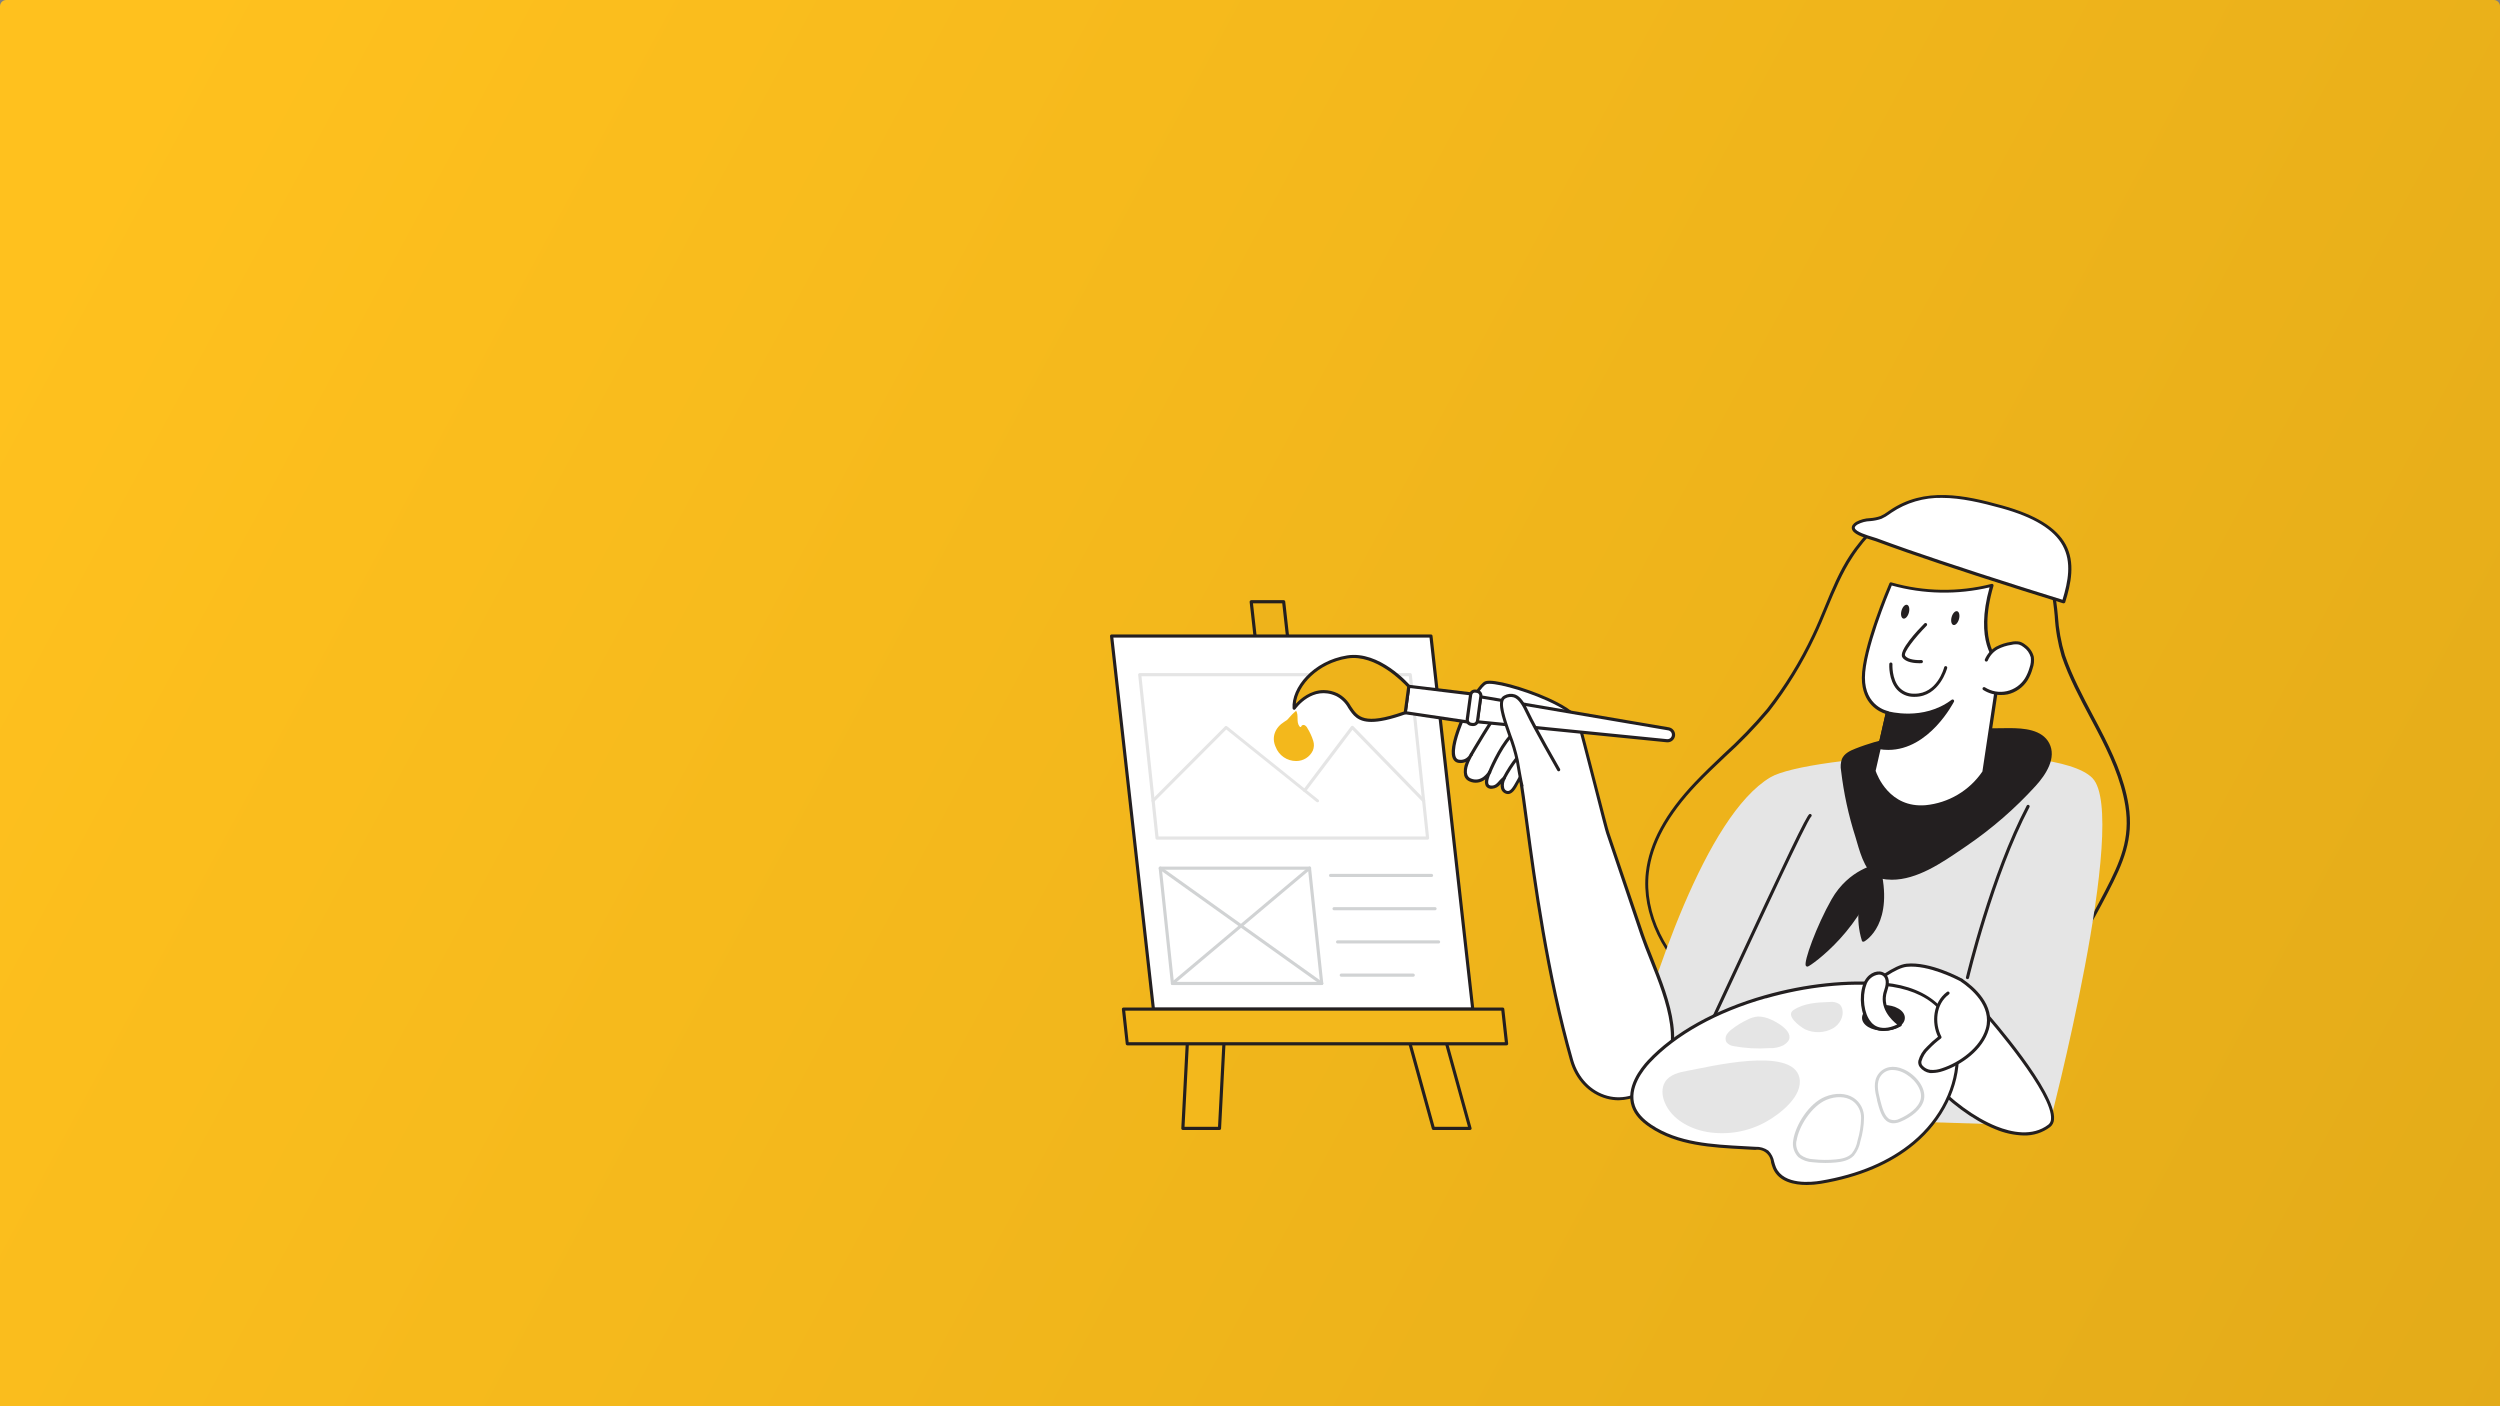 <svg width="2000" height="1125" viewBox="0 0 2000 1125" fill="none" xmlns="http://www.w3.org/2000/svg">
<rect x="0" y="0" width="2000" height="1125" fill="#808080" stroke="none"/>
<path d="M0 5C0 2.239 2.239 0 5 0H1995C1997.76 0 2000 2.239 2000 5V1125H0V5Z" fill="url(#paint0_linear)"/>
<path d="M1064.15 813.552H1038.17L1000.97 481.458H1026.92L1064.15 813.552Z" fill="#EEB31B"/>
<path d="M1064.15 814.815H1038.17C1037.87 814.81 1037.57 814.692 1037.34 814.482C1037.11 814.273 1036.97 813.987 1036.94 813.679L999.706 481.611C999.686 481.435 999.703 481.256 999.755 481.087C999.807 480.918 999.894 480.761 1000.01 480.626C1000.12 480.479 1000.27 480.357 1000.43 480.27C1000.6 480.183 1000.78 480.133 1000.97 480.122H1026.92C1027.23 480.126 1027.53 480.243 1027.76 480.452C1027.99 480.661 1028.14 480.947 1028.18 481.257L1065.39 813.326C1065.41 813.502 1065.4 813.682 1065.35 813.852C1065.29 814.023 1065.2 814.179 1065.08 814.31C1064.98 814.459 1064.84 814.583 1064.67 814.67C1064.51 814.758 1064.33 814.807 1064.15 814.815V814.815ZM1039.31 812.291H1062.74L1025.78 482.645H1002.38L1039.31 812.291Z" fill="#231F20"/>
<path d="M975.601 902.722H946.295L955.609 724.358H984.915L975.601 902.722Z" fill="#F3B81C"/>
<path d="M975.6 903.983H946.295C946.125 903.987 945.957 903.956 945.8 903.891C945.644 903.825 945.502 903.728 945.386 903.605C945.267 903.481 945.174 903.335 945.113 903.174C945.052 903.014 945.025 902.843 945.033 902.671L954.347 724.282C954.366 723.961 954.508 723.659 954.742 723.439C954.977 723.218 955.287 723.096 955.609 723.096H984.915C985.086 723.095 985.256 723.131 985.412 723.201C985.569 723.27 985.709 723.372 985.823 723.5C985.946 723.621 986.042 723.767 986.103 723.928C986.164 724.089 986.189 724.262 986.177 724.434L976.862 902.797C976.849 903.121 976.71 903.426 976.474 903.648C976.238 903.87 975.924 903.99 975.6 903.983V903.983ZM947.632 901.46H974.414L983.602 725.62H956.82L947.632 901.46Z" fill="#231F20"/>
<path d="M1146.71 902.722H1176.02L1126.72 724.358H1097.42L1146.71 902.722Z" fill="#F3B81C"/>
<path d="M1176.02 903.983H1146.71C1146.44 903.983 1146.18 903.895 1145.96 903.731C1145.74 903.567 1145.58 903.337 1145.5 903.075L1096.21 724.686C1096.15 724.502 1096.15 724.308 1096.18 724.12C1096.22 723.932 1096.29 723.755 1096.41 723.601C1096.52 723.443 1096.68 723.315 1096.85 723.227C1097.03 723.139 1097.22 723.094 1097.42 723.096H1126.72C1127 723.098 1127.27 723.19 1127.49 723.359C1127.71 723.527 1127.86 723.763 1127.93 724.03L1177.23 902.393C1177.29 902.581 1177.31 902.78 1177.27 902.974C1177.24 903.168 1177.15 903.35 1177.03 903.504C1176.91 903.656 1176.76 903.778 1176.58 903.862C1176.41 903.945 1176.21 903.986 1176.02 903.983V903.983ZM1147.67 901.46H1174.38L1125.76 725.62H1099.16L1147.67 901.46Z" fill="#231F20"/>
<path d="M1178.22 807.395H922.744L889.273 508.818H1144.75L1178.22 807.395Z" fill="white"/>
<path d="M1178.22 808.656H922.744C922.43 808.658 922.127 808.542 921.894 808.332C921.66 808.122 921.514 807.833 921.482 807.521L888.012 508.97C887.986 508.791 888.003 508.61 888.06 508.439C888.117 508.268 888.212 508.113 888.34 507.985C888.454 507.85 888.598 507.741 888.759 507.667C888.92 507.593 889.096 507.555 889.274 507.556H1144.75C1145.05 507.559 1145.35 507.673 1145.58 507.877C1145.81 508.081 1145.97 508.361 1146.01 508.667L1179.45 807.243C1179.48 807.419 1179.47 807.599 1179.41 807.77C1179.36 807.94 1179.27 808.096 1179.15 808.227C1179.04 808.363 1178.89 808.472 1178.73 808.546C1178.57 808.62 1178.39 808.658 1178.22 808.656V808.656ZM923.855 806.132H1176.8L1143.61 510.08H890.687L923.855 806.132Z" fill="#231F20"/>
<path d="M898.765 807.394H1202.17L1205.28 835.031H901.869L898.765 807.394Z" fill="#F3B81C"/>
<path d="M1205.17 836.293H901.87C901.561 836.29 901.264 836.176 901.032 835.972C900.801 835.768 900.65 835.488 900.607 835.182L897.503 807.419C897.488 807.242 897.509 807.063 897.565 806.893C897.622 806.724 897.712 806.568 897.831 806.435C897.951 806.308 898.096 806.206 898.256 806.137C898.417 806.068 898.59 806.032 898.765 806.031H1202.17C1202.48 806.029 1202.78 806.141 1203.01 806.346C1203.25 806.551 1203.4 806.834 1203.43 807.142L1206.54 834.905C1206.55 835.082 1206.53 835.261 1206.47 835.431C1206.42 835.6 1206.33 835.756 1206.21 835.889C1206.08 836.029 1205.92 836.138 1205.74 836.208C1205.56 836.278 1205.37 836.307 1205.17 836.293V836.293ZM902.904 833.769H1203.86L1201.06 808.53H900.178L902.904 833.769Z" fill="#231F20"/>
<path d="M1142.07 671.71H925.647C925.337 671.713 925.037 671.601 924.804 671.396C924.571 671.191 924.422 670.908 924.385 670.6L910.527 539.862C910.512 539.685 910.533 539.506 910.59 539.336C910.646 539.167 910.737 539.011 910.855 538.878C910.975 538.751 911.12 538.649 911.281 538.58C911.441 538.51 911.614 538.474 911.789 538.474H1128.19C1128.5 538.472 1128.8 538.584 1129.03 538.789C1129.26 538.994 1129.41 539.277 1129.45 539.585L1143.31 670.322C1143.32 670.5 1143.3 670.679 1143.24 670.848C1143.19 671.017 1143.1 671.173 1142.98 671.306C1142.86 671.431 1142.72 671.53 1142.56 671.6C1142.41 671.669 1142.24 671.707 1142.07 671.71ZM926.808 669.186H1140.68L1127.08 540.998H913.178L926.808 669.186Z" fill="#E5E5E5"/>
<path d="M1053.95 641.802C1053.66 641.811 1053.38 641.712 1053.17 641.524L981.028 583.601L923.35 641.448C923.114 641.68 922.797 641.809 922.467 641.809C922.136 641.809 921.819 641.68 921.583 641.448C921.465 641.331 921.371 641.192 921.307 641.038C921.243 640.884 921.21 640.719 921.21 640.552C921.21 640.386 921.243 640.221 921.307 640.067C921.371 639.913 921.465 639.774 921.583 639.656L980.043 581.077C980.271 580.869 980.568 580.754 980.876 580.754C981.184 580.754 981.481 580.869 981.709 581.077L1054.73 639.707C1055 639.92 1055.16 640.226 1055.2 640.562C1055.24 640.897 1055.14 641.233 1054.94 641.499C1054.8 641.616 1054.65 641.703 1054.48 641.755C1054.31 641.807 1054.13 641.823 1053.95 641.802Z" fill="#E5E5E5"/>
<path d="M1138.89 641.802C1138.55 641.801 1138.22 641.665 1137.98 641.423L1081.97 583.853L1044.76 633.119C1044.66 633.252 1044.54 633.364 1044.4 633.448C1044.25 633.533 1044.1 633.588 1043.93 633.612C1043.77 633.635 1043.6 633.626 1043.44 633.585C1043.28 633.544 1043.13 633.471 1043 633.372C1042.73 633.167 1042.56 632.869 1042.51 632.539C1042.47 632.21 1042.55 631.875 1042.74 631.605L1080.83 581.127C1080.94 580.982 1081.08 580.861 1081.25 580.774C1081.41 580.687 1081.58 580.635 1081.77 580.622C1081.95 580.614 1082.13 580.643 1082.3 580.709C1082.47 580.774 1082.62 580.873 1082.75 581.001L1139.8 639.631C1140.03 639.871 1140.16 640.193 1140.16 640.527C1140.16 640.862 1140.03 641.183 1139.8 641.423C1139.68 641.545 1139.54 641.641 1139.38 641.707C1139.23 641.772 1139.06 641.804 1138.89 641.802V641.802Z" fill="#E5E5E5"/>
<path d="M1057.36 788.036H937.965C937.653 788.032 937.352 787.914 937.12 787.705C936.888 787.496 936.74 787.21 936.703 786.9L926.934 694.652C926.919 694.474 926.941 694.295 926.997 694.126C927.053 693.957 927.144 693.801 927.263 693.668C927.383 693.54 927.527 693.439 927.688 693.369C927.848 693.3 928.022 693.264 928.196 693.264H1047.59C1047.9 693.262 1048.21 693.378 1048.44 693.588C1048.67 693.798 1048.82 694.087 1048.85 694.399L1058.62 786.597C1058.64 786.775 1058.62 786.955 1058.56 787.125C1058.51 787.294 1058.41 787.45 1058.29 787.581C1058.18 787.722 1058.04 787.835 1057.88 787.914C1057.72 787.992 1057.54 788.034 1057.36 788.036V788.036ZM939.101 785.512H1055.97L1046.45 695.813H929.585L939.101 785.512Z" fill="#D1D3D4"/>
<path d="M1145.23 701.618H1064.45C1064.12 701.618 1063.8 701.485 1063.56 701.248C1063.32 701.011 1063.19 700.69 1063.19 700.356C1063.19 700.021 1063.32 699.7 1063.56 699.463C1063.8 699.227 1064.12 699.094 1064.45 699.094H1145.23C1145.56 699.1 1145.88 699.235 1146.11 699.471C1146.35 699.706 1146.48 700.023 1146.49 700.356C1146.49 700.69 1146.35 701.011 1146.12 701.248C1145.88 701.485 1145.56 701.618 1145.23 701.618Z" fill="#D1D3D4"/>
<path d="M1148.03 728.22H1067.25C1066.92 728.22 1066.6 728.087 1066.36 727.85C1066.12 727.613 1065.99 727.292 1065.99 726.958C1065.99 726.623 1066.12 726.302 1066.36 726.065C1066.6 725.829 1066.92 725.696 1067.25 725.696H1148.03C1148.36 725.696 1148.68 725.829 1148.92 726.065C1149.16 726.302 1149.29 726.623 1149.29 726.958C1149.29 727.292 1149.16 727.613 1148.92 727.85C1148.68 728.087 1148.36 728.22 1148.03 728.22Z" fill="#D1D3D4"/>
<path d="M1150.85 754.796H1070.08C1069.75 754.796 1069.42 754.663 1069.19 754.427C1068.95 754.19 1068.82 753.869 1068.82 753.534C1068.82 753.2 1068.95 752.879 1069.19 752.642C1069.42 752.405 1069.75 752.272 1070.08 752.272H1150.85C1151.19 752.272 1151.51 752.405 1151.75 752.642C1151.98 752.879 1152.12 753.2 1152.12 753.534C1152.12 753.869 1151.98 754.19 1151.75 754.427C1151.51 754.663 1151.19 754.796 1150.85 754.796Z" fill="#D1D3D4"/>
<path d="M1130.58 781.373H1073.01C1072.67 781.373 1072.35 781.24 1072.12 781.003C1071.88 780.766 1071.75 780.445 1071.75 780.111C1071.75 779.776 1071.88 779.455 1072.12 779.218C1072.35 778.982 1072.67 778.849 1073.01 778.849H1130.58C1130.92 778.855 1131.23 778.99 1131.47 779.225C1131.71 779.461 1131.84 779.778 1131.85 780.111C1131.85 780.445 1131.71 780.766 1131.48 781.003C1131.24 781.24 1130.92 781.373 1130.58 781.373Z" fill="#D1D3D4"/>
<path d="M937.965 788.036C937.781 788.036 937.6 787.995 937.434 787.917C937.268 787.838 937.122 787.723 937.006 787.581C936.792 787.322 936.688 786.989 936.716 786.654C936.745 786.32 936.903 786.009 937.157 785.789L1046.78 693.592C1046.9 693.462 1047.05 693.361 1047.22 693.293C1047.38 693.225 1047.56 693.192 1047.74 693.197C1047.91 693.202 1048.09 693.245 1048.25 693.322C1048.41 693.4 1048.55 693.51 1048.66 693.646C1048.78 693.782 1048.86 693.94 1048.91 694.111C1048.96 694.282 1048.97 694.462 1048.95 694.638C1048.92 694.814 1048.86 694.982 1048.77 695.133C1048.67 695.283 1048.55 695.411 1048.4 695.51L938.773 787.733C938.548 787.927 938.262 788.035 937.965 788.036V788.036Z" fill="#D1D3D4"/>
<path d="M1057.36 788.036C1057.09 788.038 1056.83 787.949 1056.63 787.783L927.515 695.585C927.241 695.391 927.055 695.096 926.998 694.765C926.941 694.434 927.018 694.093 927.212 693.819C927.406 693.544 927.702 693.358 928.033 693.301C928.364 693.245 928.705 693.322 928.979 693.516L1058.14 785.739C1058.28 785.835 1058.39 785.956 1058.48 786.097C1058.57 786.238 1058.63 786.395 1058.66 786.559C1058.69 786.723 1058.68 786.892 1058.65 787.054C1058.61 787.217 1058.54 787.37 1058.44 787.506C1058.32 787.674 1058.15 787.811 1057.97 787.903C1057.78 787.995 1057.57 788.041 1057.36 788.036V788.036Z" fill="#D1D3D4"/>
<path d="M1050.59 592.687C1051.41 595.235 1051.29 597.99 1050.27 600.46C1049.07 602.988 1047.18 605.12 1044.8 606.601C1042.43 608.082 1039.68 608.85 1036.89 608.815C1033.34 608.828 1029.87 607.757 1026.95 605.745C1024.03 603.733 1021.79 600.877 1020.53 597.558C1016.97 589.759 1020.05 582.011 1027.52 577.367C1028.21 576.991 1028.87 576.561 1029.49 576.08C1030.13 575.522 1030.71 574.905 1031.23 574.237C1032.94 572.194 1034.84 570.31 1036.89 568.609C1039.13 572.193 1036.89 577.392 1039.41 580.875C1039.74 581.38 1040.42 581.859 1040.93 581.506C1040.93 580.32 1042.49 579.638 1043.6 580.093C1044.65 580.652 1045.48 581.539 1045.97 582.617C1047.92 585.77 1049.48 589.152 1050.59 592.687Z" fill="#F3B81C"/>
<path d="M1484.58 439.739C1483.36 441.38 1482.2 443.045 1481.07 444.787C1468.04 464.498 1461.23 487.34 1451.1 508.49C1441.21 529.633 1428.99 549.61 1414.68 568.054C1397.47 589.507 1375.73 606.821 1356.8 626.759C1337.87 646.698 1321.24 670.65 1318.11 697.958C1314.07 733.091 1333.86 767.971 1362.08 789.298C1390.3 810.625 1425.76 820.165 1460.85 824.632C1523.4 832.633 1592.38 823.85 1638.83 781.196C1659.7 762.014 1672.55 738.29 1685.42 713.48C1697.39 690.387 1706.12 671.533 1701.86 644.477C1698.45 622.923 1689.11 602.833 1679.01 583.5C1668.92 564.167 1657.96 545.137 1650.94 524.516C1644.89 506.673 1645.9 489.182 1642.18 471.515C1638.95 456.119 1627.27 443.146 1615.86 433.025C1606.69 424.382 1596.05 417.457 1584.43 412.582C1566.59 405.692 1544.04 405.01 1525.32 408.216C1508.58 411.017 1494.37 426.463 1484.58 439.739Z" fill="#EEB31B"/>
<path d="M1502.37 828.671C1488.38 828.637 1474.41 827.71 1460.54 825.894C1418.24 820.493 1385.73 808.858 1361.19 790.307C1330.4 767.037 1312.96 730.744 1316.72 697.832C1319.44 674.259 1332.22 650.736 1355.77 625.901C1363.09 618.178 1370.91 610.758 1378.48 603.54C1390.96 592.248 1402.66 580.122 1413.49 567.246C1427.83 548.87 1440.08 528.961 1450.02 507.884C1453.53 500.565 1456.68 492.892 1459.76 485.472C1465.52 471.464 1471.5 456.977 1480.08 444.004C1481.22 442.288 1482.4 440.597 1483.62 438.957C1497.65 420.002 1511.58 409.225 1525.01 406.903C1545.94 403.319 1568.28 404.96 1584.81 411.345C1596.58 416.253 1607.35 423.257 1616.61 432.016C1632.11 445.822 1640.59 458.264 1643.32 471.212C1644.69 478.272 1645.68 485.4 1646.3 492.564C1646.96 503.263 1648.86 513.849 1651.95 524.113C1657.68 540.947 1666.21 556.923 1674.47 572.546L1679.95 582.919C1689.82 601.899 1699.46 622.443 1702.89 644.275C1707.13 671.205 1698.7 690.185 1686.33 714.061C1672.78 740.208 1659.9 763.378 1639.48 782.206C1619.06 801.034 1576.5 828.671 1502.37 828.671ZM1485.61 440.446C1484.4 442.061 1483.24 443.727 1482.13 445.494C1473.7 458.264 1467.76 472.625 1461.93 486.532C1458.85 494.104 1455.67 501.675 1452.14 509.07C1442.16 530.321 1429.85 550.399 1415.44 568.937C1404.5 581.906 1392.69 594.116 1380.1 605.483C1372.53 612.651 1364.68 620.046 1357.38 627.718C1334.23 652.15 1321.66 675.218 1319.04 698.211C1315.35 730.264 1332.42 765.649 1362.51 788.389C1386.69 806.662 1418.79 818.146 1460.67 823.497C1559.95 836.116 1614.17 801.917 1637.64 780.363C1657.83 761.888 1670.45 738.921 1683.96 713.001C1696.13 689.554 1704.4 670.953 1700.27 644.856C1696.88 623.403 1687.37 603.06 1677.55 584.282C1675.73 580.816 1673.9 577.367 1672.07 573.934C1663.77 558.311 1655.21 542.159 1649.35 525.122C1646.24 514.58 1644.36 503.714 1643.75 492.741C1643.15 485.66 1642.17 478.617 1640.82 471.641C1638.3 459.274 1629.97 447.235 1614.9 433.783C1605.86 425.225 1595.34 418.384 1583.85 413.592C1567.75 407.383 1545.99 405.768 1525.39 409.301C1512.62 411.497 1499.24 421.92 1485.61 440.345V440.446Z" fill="#231F20"/>
<path d="M1416.3 621.863C1364.35 652.806 1321.82 785.361 1302.71 854.717C1301.27 859.765 1324.77 862.087 1323.61 866.453C1318.96 883.919 1330.04 891.137 1330.04 891.137L1639.33 900.703C1639.33 900.703 1703.88 653.689 1673.99 622.519C1644.1 591.349 1446.36 603.944 1416.3 621.863Z" fill="#E5E5E5"/>
<path d="M1357.23 844.142C1357.02 844.14 1356.81 844.088 1356.62 843.99C1356.33 843.826 1356.12 843.553 1356.03 843.231C1355.94 842.91 1355.98 842.566 1356.14 842.274C1357.79 839.321 1368.34 816.606 1381.71 787.834C1430.46 683.067 1445.22 652.452 1447.52 651.291C1447.82 651.142 1448.16 651.116 1448.48 651.22C1448.8 651.324 1449.06 651.549 1449.21 651.847C1449.35 652.115 1449.39 652.425 1449.31 652.718C1449.24 653.011 1449.06 653.267 1448.81 653.437C1445.25 657.248 1408.42 736.448 1384.01 788.894C1370.61 817.717 1360.03 840.457 1358.34 843.486C1358.23 843.687 1358.07 843.854 1357.88 843.97C1357.68 844.086 1357.46 844.145 1357.23 844.142V844.142Z" fill="#231F20"/>
<path d="M1492.45 597.154C1489.93 598.037 1487.4 598.971 1484.88 599.956C1480.84 601.52 1476.52 603.59 1474.78 607.527C1473.84 610.349 1473.65 613.367 1474.23 616.285C1476.3 634.23 1480.13 651.931 1485.64 669.135C1488.66 678.6 1492.85 699.069 1505 701.618C1529.3 706.666 1553.61 688.544 1572.59 675.597C1592.73 661.882 1611.19 645.855 1627.6 627.845C1635.87 618.733 1644.05 605.887 1638.35 595.034C1632.95 584.762 1618.99 583.525 1607.4 583.626C1568.66 584.005 1528.95 584.762 1492.45 597.154Z" fill="#231F20"/>
<path d="M1513.5 703.788C1510.52 703.785 1507.54 703.48 1504.62 702.88C1493.38 700.507 1488.71 684.455 1485.61 673.83L1484.35 669.539C1478.82 652.283 1474.98 634.533 1472.86 616.538C1472.25 613.403 1472.48 610.161 1473.54 607.149C1475.41 602.858 1479.83 600.637 1484.32 598.896C1486.85 597.911 1489.37 596.952 1492.05 596.069C1529.91 583.222 1571 582.818 1607.3 582.49C1619.24 582.49 1633.63 583.651 1639.36 594.529C1645.49 606.215 1636.83 619.617 1628.43 628.829C1611.95 646.91 1593.41 663.004 1573.2 676.783L1569.51 679.307C1553.33 690.311 1533.72 703.788 1513.5 703.788ZM1608.61 584.888H1607.33C1571.23 585.241 1530.31 585.62 1492.85 598.34C1490.33 599.224 1487.81 600.157 1485.28 601.117C1481.29 602.681 1477.41 604.6 1475.89 608.057C1475.04 610.672 1474.87 613.462 1475.41 616.159C1477.49 634.025 1481.3 651.649 1486.77 668.782C1487.2 670.044 1487.63 671.533 1488.08 673.123C1491.01 683.219 1495.43 698.362 1505.2 700.406C1527.44 705.076 1550 689.579 1568.15 677.111L1571.84 674.587C1591.89 660.929 1610.27 644.97 1626.61 627.037C1634.44 618.43 1642.64 605.988 1637.16 595.614C1632.21 586.276 1619.54 584.888 1608.61 584.888Z" fill="#231F20"/>
<path d="M1509.89 570.098L1499.19 616.816C1499.19 616.816 1508.98 648.187 1540.61 645.512C1549.95 644.64 1558.98 641.695 1567.04 636.892C1575.11 632.089 1581.99 625.55 1587.21 617.749L1600.11 531.735C1600.11 531.735 1579.36 516.188 1593.57 468.158C1567.03 475.023 1539.12 474.614 1512.79 466.972C1512.79 466.972 1490.66 517.98 1490.71 542.235C1490.76 566.489 1509.89 570.098 1509.89 570.098Z" fill="white"/>
<path d="M1536.88 646.951C1507.62 646.951 1498.1 617.522 1498 617.194C1497.94 616.98 1497.94 616.752 1498 616.538L1508.4 571.108C1503.99 569.72 1489.5 563.536 1489.47 542.335C1489.47 518.182 1510.65 468.688 1511.56 466.619C1511.68 466.336 1511.9 466.109 1512.18 465.979C1512.46 465.849 1512.78 465.825 1513.07 465.912C1539.21 473.418 1566.87 473.836 1593.22 467.123C1593.43 467.057 1593.66 467.049 1593.88 467.102C1594.1 467.154 1594.3 467.265 1594.47 467.422C1594.63 467.58 1594.75 467.778 1594.81 467.996C1594.87 468.215 1594.87 468.445 1594.81 468.663C1581.05 515.153 1600.69 530.725 1600.89 530.877C1601.07 531.01 1601.21 531.192 1601.3 531.402C1601.38 531.611 1601.41 531.84 1601.37 532.063L1588.47 618.077C1588.45 618.244 1588.4 618.407 1588.32 618.557C1588.14 618.809 1572.62 644.2 1540.74 646.9C1539.4 646.875 1538.11 646.951 1536.88 646.951ZM1500.5 616.664C1501.66 620.071 1511.58 646.572 1540.49 644.149C1549.57 643.264 1558.35 640.393 1566.2 635.739C1574.05 631.086 1580.78 624.763 1585.92 617.219L1598.67 532.164C1595.29 529.161 1579.71 512.579 1591.65 469.9C1565.86 475.983 1538.94 475.471 1513.4 468.411C1510.32 475.705 1491.92 520.378 1491.95 542.133C1491.95 565 1509.92 568.735 1510.09 568.76C1510.43 568.84 1510.72 569.037 1510.93 569.316C1511.01 569.458 1511.07 569.616 1511.1 569.78C1511.12 569.945 1511.12 570.113 1511.08 570.275L1500.5 616.664Z" fill="#231F20"/>
<path d="M1589.07 528.076C1590.76 524.045 1593.71 520.671 1597.48 518.46C1601.08 516.524 1604.99 515.234 1609.04 514.649C1611.2 514.099 1613.45 514.039 1615.63 514.472C1617.12 514.952 1618.51 515.714 1619.72 516.718C1622.74 518.842 1624.91 521.974 1625.83 525.552C1626.22 528.504 1625.9 531.507 1624.89 534.31C1624.03 537.434 1622.76 540.43 1621.11 543.219C1619.39 545.955 1617.15 548.323 1614.51 550.187C1611.87 552.051 1608.89 553.373 1605.74 554.077C1602.58 554.781 1599.32 554.853 1596.14 554.289C1592.96 553.725 1589.93 552.536 1587.21 550.791" fill="white"/>
<path d="M1600.43 556.015C1595.51 556.011 1590.68 554.601 1586.53 551.951C1586.26 551.762 1586.08 551.48 1586.02 551.163C1585.96 550.845 1586.03 550.517 1586.2 550.245C1586.38 549.973 1586.65 549.779 1586.96 549.702C1587.28 549.625 1587.61 549.671 1587.89 549.831C1590.47 551.483 1593.35 552.606 1596.37 553.135C1599.39 553.664 1602.49 553.588 1605.48 552.912C1608.46 552.236 1611.29 550.972 1613.79 549.196C1616.28 547.419 1618.4 545.165 1620.02 542.562C1621.62 539.868 1622.85 536.974 1623.68 533.956C1624.63 531.35 1624.94 528.555 1624.59 525.804C1623.7 522.526 1621.68 519.667 1618.89 517.727C1617.82 516.821 1616.58 516.127 1615.25 515.683C1613.25 515.299 1611.19 515.368 1609.22 515.885C1605.34 516.43 1601.58 517.633 1598.11 519.444C1594.59 521.521 1591.82 524.681 1590.24 528.454C1590.18 528.613 1590.09 528.758 1589.97 528.88C1589.85 529.003 1589.71 529.1 1589.55 529.167C1589.4 529.234 1589.23 529.268 1589.06 529.269C1588.89 529.269 1588.72 529.235 1588.56 529.169C1588.41 529.102 1588.27 529.005 1588.15 528.883C1588.03 528.761 1587.94 528.616 1587.88 528.457C1587.82 528.299 1587.79 528.129 1587.8 527.96C1587.8 527.79 1587.84 527.623 1587.91 527.47C1589.73 523.237 1592.85 519.699 1596.82 517.374C1600.55 515.422 1604.58 514.116 1608.74 513.512C1611.09 512.92 1613.54 512.868 1615.91 513.361C1617.57 513.902 1619.11 514.759 1620.45 515.885C1623.74 518.182 1626.09 521.587 1627.06 525.476C1627.5 528.63 1627.17 531.845 1626.08 534.839C1625.2 538.072 1623.88 541.171 1622.17 544.052C1620.37 546.936 1618.02 549.436 1615.25 551.407C1612.48 553.379 1609.35 554.781 1606.04 555.535C1604.19 555.895 1602.31 556.056 1600.43 556.015Z" fill="#231F20"/>
<path d="M1535.49 530.599C1532.15 530.599 1524.51 530.094 1521.86 525.829C1518.63 520.554 1534.48 503.795 1539.53 498.772C1539.76 498.535 1540.09 498.401 1540.42 498.401C1540.76 498.401 1541.08 498.535 1541.32 498.772C1541.56 499.01 1541.69 499.332 1541.69 499.668C1541.69 500.005 1541.56 500.327 1541.32 500.564C1531.8 510.206 1522.61 522.118 1524.1 524.491C1526.2 527.923 1534.2 528.226 1537 528.024C1537.17 528.014 1537.33 528.037 1537.49 528.091C1537.65 528.145 1537.79 528.23 1537.92 528.34C1538.04 528.45 1538.14 528.584 1538.21 528.733C1538.29 528.883 1538.33 529.045 1538.34 529.211C1538.35 529.376 1538.33 529.543 1538.27 529.7C1538.22 529.857 1538.13 530.001 1538.02 530.126C1537.91 530.25 1537.78 530.351 1537.63 530.424C1537.48 530.496 1537.32 530.539 1537.15 530.548C1537.15 530.548 1536.4 530.599 1535.49 530.599Z" fill="#231F20"/>
<path d="M1574.11 783.291H1573.7C1573.38 783.213 1573.1 783.01 1572.92 782.726C1572.75 782.443 1572.69 782.101 1572.77 781.777C1572.97 780.969 1592.31 699.7 1621.36 644.528C1621.43 644.38 1621.54 644.249 1621.66 644.142C1621.79 644.036 1621.94 643.955 1622.09 643.906C1622.25 643.856 1622.42 643.839 1622.58 643.855C1622.75 643.871 1622.91 643.919 1623.05 643.998C1623.34 644.153 1623.56 644.418 1623.66 644.734C1623.76 645.051 1623.73 645.394 1623.58 645.689C1594.68 700.583 1575.42 781.55 1575.22 782.357C1575.15 782.61 1575.01 782.836 1574.81 783.004C1574.61 783.172 1574.37 783.272 1574.11 783.291V783.291Z" fill="#231F20"/>
<path d="M1531.75 557.478H1530.92C1528.43 557.49 1525.97 556.987 1523.69 556C1521.41 555.014 1519.36 553.567 1517.67 551.749C1510.73 544.177 1511.38 531.709 1511.43 531.179C1511.45 530.845 1511.6 530.532 1511.86 530.309C1511.98 530.199 1512.12 530.114 1512.28 530.06C1512.44 530.006 1512.6 529.983 1512.77 529.993C1512.94 530.003 1513.1 530.045 1513.25 530.118C1513.4 530.191 1513.53 530.292 1513.64 530.416C1513.75 530.54 1513.83 530.685 1513.89 530.842C1513.94 530.999 1513.97 531.165 1513.96 531.331C1513.96 531.331 1513.3 543.218 1519.53 550.058C1521.01 551.618 1522.78 552.858 1524.75 553.7C1526.73 554.543 1528.85 554.969 1530.99 554.954H1531.78C1549.65 554.954 1555.1 534.763 1555.33 533.829C1555.37 533.669 1555.44 533.519 1555.53 533.386C1555.63 533.254 1555.75 533.142 1555.89 533.057C1556.03 532.972 1556.19 532.917 1556.35 532.893C1556.52 532.87 1556.68 532.879 1556.84 532.921C1557 532.962 1557.15 533.034 1557.29 533.134C1557.42 533.234 1557.53 533.359 1557.62 533.502C1557.7 533.645 1557.76 533.803 1557.78 533.968C1557.8 534.132 1557.79 534.3 1557.75 534.46C1557.7 534.687 1551.62 557.478 1531.75 557.478Z" fill="#231F20"/>
<path d="M1509.89 570.098C1509.89 570.098 1538.37 578.553 1561.99 560.734C1561.99 560.734 1540.49 604.246 1503.51 598.088L1509.89 570.098Z" fill="#231F20"/>
<path d="M1510.6 599.931C1508.17 599.937 1505.75 599.734 1503.35 599.325C1503.18 599.299 1503.02 599.239 1502.87 599.148C1502.72 599.057 1502.6 598.937 1502.5 598.795C1502.31 598.503 1502.25 598.149 1502.32 597.811L1508.71 569.821C1508.75 569.652 1508.82 569.494 1508.93 569.355C1509.03 569.216 1509.16 569.1 1509.31 569.013C1509.47 568.944 1509.63 568.909 1509.8 568.909C1509.97 568.909 1510.14 568.944 1510.3 569.013C1510.57 569.013 1538.47 577.064 1561.28 559.851C1561.51 559.675 1561.78 559.58 1562.07 559.58C1562.35 559.58 1562.63 559.675 1562.85 559.851C1563.06 560.034 1563.21 560.28 1563.27 560.554C1563.33 560.827 1563.29 561.112 1563.18 561.366C1562.9 561.719 1543.59 599.931 1510.6 599.931ZM1505.07 597.054C1532.84 600.789 1551.59 575.55 1558.23 564.849C1538.34 576.938 1516.35 572.925 1510.88 571.638L1505.07 597.054Z" fill="#231F20"/>
<path d="M1286.22 666.535C1285.22 664.567 1264.79 583.045 1262.6 577.088C1257.17 562.298 1197.2 542.839 1188.56 546.247C1179.93 549.654 1152.17 606.315 1166.83 609.016C1168.87 609.319 1170.95 608.96 1172.77 607.992C1174.58 607.024 1176.04 605.499 1176.93 603.64C1176.93 603.64 1166.58 620.121 1176.15 624.033C1185.71 627.945 1191.54 617.799 1191.54 617.799C1191.54 617.799 1184.93 630.04 1193.46 629.762C1198.13 629.611 1199.92 625.143 1203.31 622.19C1201.49 624.714 1200.13 632.109 1205.02 633.699C1209.92 635.289 1212.82 626.733 1216.13 621.307C1222.39 658.585 1231.78 758.733 1257.17 848.028C1265.55 877.431 1298.57 890.354 1323.43 866.352C1355.99 834.904 1325.48 782.558 1313.69 747.729L1286.22 666.535Z" fill="white"/>
<path d="M1294.88 880.233C1291.67 880.227 1288.47 879.803 1285.37 878.971C1271.38 875.211 1260.43 863.828 1256.06 848.483C1236.58 779.959 1226.6 705.984 1220.04 657.02C1218.35 644.552 1216.86 633.548 1215.55 625.194C1215.55 625.421 1215.32 625.648 1215.2 625.876C1212.67 630.923 1209.59 636.577 1204.75 634.987C1203.84 634.699 1203.01 634.195 1202.35 633.518C1201.68 632.841 1201.18 632.011 1200.91 631.1C1200.54 629.84 1200.41 628.521 1200.53 627.213C1199.72 628.31 1198.68 629.219 1197.49 629.877C1196.3 630.535 1194.97 630.926 1193.61 631.024C1192.68 631.161 1191.72 631.032 1190.86 630.653C1189.99 630.274 1189.25 629.659 1188.72 628.879C1187.89 627.213 1187.7 625.299 1188.19 623.503C1186.47 624.882 1184.41 625.77 1182.23 626.072C1180.04 626.374 1177.82 626.08 1175.79 625.219C1174.75 624.834 1173.81 624.216 1173.04 623.41C1172.28 622.605 1171.71 621.636 1171.38 620.575C1170.62 616.862 1171.08 613.004 1172.69 609.571C1170.78 610.417 1168.66 610.663 1166.6 610.278C1164.54 609.899 1161.94 608.41 1161.43 603.463C1160.75 596.573 1164.41 583.929 1171.25 569.669C1176.52 558.639 1183.87 546.777 1188.09 545.061C1194.37 542.537 1220.27 550.108 1238.37 558.235C1248.46 562.804 1261.24 569.719 1263.79 576.66C1265 579.916 1271.23 604.17 1277.26 627.642C1281.96 645.865 1286.83 664.718 1287.36 666.005L1314.93 747.35C1317 753.458 1319.65 759.97 1322.5 767.138C1335.57 799.948 1351.83 840.76 1324.39 867.235C1316.64 875.268 1306.04 879.936 1294.88 880.233ZM1216.23 620.273H1216.46C1216.71 620.324 1216.94 620.45 1217.12 620.635C1217.3 620.819 1217.42 621.054 1217.47 621.307C1218.93 630.04 1220.6 642.458 1222.52 656.818C1229.08 705.706 1239.02 779.555 1258.46 847.902C1262.6 862.389 1272.87 873.141 1286 876.649C1298.62 880.031 1311.9 876.044 1322.62 865.67C1348.85 840.432 1332.92 800.428 1320.1 768.324C1317.3 761.257 1314.62 754.594 1312.53 748.436L1285.01 666.889C1284.36 665.173 1281.33 653.462 1274.92 628.223C1269.16 605.912 1262.65 580.622 1261.49 577.493C1259.75 572.697 1251.19 566.665 1237.41 560.482C1217.21 551.421 1193.56 545.616 1189.1 547.357C1182.33 550.033 1162.57 588.699 1164.03 603.161C1164.43 607.249 1166.55 607.603 1167.14 607.729C1168.69 608.023 1170.31 607.841 1171.76 607.206C1173.21 606.571 1174.44 605.513 1175.29 604.17C1175.69 603.438 1175.97 603.009 1176.02 602.908C1176.19 602.637 1176.46 602.441 1176.76 602.358C1177.07 602.276 1177.4 602.314 1177.68 602.464C1177.97 602.615 1178.18 602.867 1178.28 603.17C1178.39 603.472 1178.37 603.803 1178.24 604.094C1178.01 604.608 1177.73 605.098 1177.41 605.558C1175.82 608.436 1172.36 615.351 1173.85 619.743C1174.07 620.448 1174.45 621.093 1174.97 621.627C1175.48 622.161 1176.11 622.569 1176.8 622.822C1185.26 626.254 1190.41 617.496 1190.64 617.143C1190.71 616.997 1190.82 616.869 1190.94 616.765C1191.07 616.661 1191.22 616.585 1191.38 616.54C1191.54 616.495 1191.7 616.483 1191.86 616.504C1192.03 616.525 1192.18 616.58 1192.33 616.663C1192.47 616.74 1192.6 616.845 1192.7 616.972C1192.81 617.099 1192.89 617.246 1192.93 617.403C1192.98 617.56 1193 617.726 1192.98 617.889C1192.96 618.052 1192.91 618.211 1192.83 618.354C1191.47 620.878 1189.75 625.598 1190.94 627.491C1191.09 627.743 1191.57 628.526 1193.46 628.45C1196.14 628.45 1197.73 626.507 1199.57 624.361C1200.51 623.306 1201.54 622.335 1202.65 621.459C1202.88 621.251 1203.18 621.136 1203.48 621.136C1203.79 621.136 1204.09 621.251 1204.32 621.459C1204.54 621.672 1204.67 621.956 1204.7 622.26C1204.74 622.564 1204.66 622.87 1204.49 623.125C1203.17 625.313 1202.76 627.932 1203.36 630.419C1203.51 630.953 1203.79 631.442 1204.18 631.839C1204.57 632.236 1205.05 632.528 1205.58 632.69C1208.1 633.548 1210.3 629.964 1213.15 624.79C1213.86 623.427 1214.59 622.065 1215.32 620.853C1215.41 620.672 1215.53 620.513 1215.69 620.39C1215.85 620.267 1216.03 620.184 1216.23 620.146V620.273Z" fill="#231F20"/>
<path d="M1203.41 622.292C1206.29 616.766 1209.67 611.511 1213.5 606.593Z" fill="white"/>
<path d="M1203.41 623.554C1203.2 623.552 1202.99 623.5 1202.8 623.403C1202.66 623.323 1202.53 623.216 1202.42 623.087C1202.32 622.958 1202.24 622.809 1202.19 622.649C1202.15 622.49 1202.13 622.323 1202.15 622.158C1202.17 621.992 1202.22 621.832 1202.3 621.686C1205.25 616.063 1208.71 610.724 1212.65 605.735C1212.76 605.618 1212.9 605.525 1213.05 605.461C1213.2 605.397 1213.37 605.364 1213.53 605.364C1213.69 605.364 1213.86 605.397 1214.01 605.461C1214.16 605.525 1214.3 605.618 1214.41 605.735C1214.53 605.853 1214.63 605.992 1214.69 606.146C1214.75 606.3 1214.79 606.465 1214.79 606.631C1214.79 606.798 1214.75 606.963 1214.69 607.117C1214.63 607.271 1214.53 607.41 1214.41 607.527C1210.65 612.356 1207.32 617.508 1204.47 622.923C1204.36 623.11 1204.21 623.267 1204.02 623.377C1203.83 623.487 1203.62 623.548 1203.41 623.554V623.554Z" fill="#231F20"/>
<path d="M1191.64 617.799C1191.64 617.799 1199.39 598.82 1208.23 589.204Z" fill="white"/>
<path d="M1191.64 619.062C1191.49 619.086 1191.32 619.086 1191.16 619.062C1190.86 618.933 1190.61 618.689 1190.49 618.382C1190.36 618.074 1190.36 617.729 1190.48 617.421C1190.79 616.639 1198.41 598.113 1207.29 588.447C1207.53 588.252 1207.83 588.149 1208.13 588.156C1208.44 588.164 1208.73 588.282 1208.95 588.488C1209.18 588.694 1209.32 588.975 1209.35 589.279C1209.39 589.582 1209.31 589.887 1209.14 590.138C1200.58 599.476 1192.88 618.178 1192.81 618.355C1192.7 618.575 1192.54 618.76 1192.33 618.886C1192.13 619.012 1191.89 619.073 1191.64 619.062V619.062Z" fill="#231F20"/>
<path d="M1177.03 603.641C1177.03 603.641 1195.05 572.622 1201.03 566.514Z" fill="white"/>
<path d="M1177.03 604.902C1176.8 604.907 1176.57 604.845 1176.37 604.725C1176.09 604.556 1175.88 604.282 1175.79 603.96C1175.71 603.639 1175.75 603.297 1175.92 603.009C1176.68 601.722 1194.12 571.763 1200.13 565.63C1200.36 565.389 1200.68 565.251 1201.02 565.246C1201.35 565.241 1201.68 565.37 1201.92 565.605C1202.16 565.839 1202.3 566.159 1202.3 566.495C1202.31 566.832 1202.18 567.156 1201.94 567.397C1196.14 573.303 1178.29 603.968 1178.11 604.271C1178 604.461 1177.85 604.62 1177.66 604.731C1177.47 604.841 1177.25 604.9 1177.03 604.902Z" fill="#231F20"/>
<path d="M1333.45 592.535L1182 577.391L1184.7 557.453L1334.84 583.045C1336.09 583.233 1337.23 583.902 1337.99 584.911C1338.76 585.919 1339.11 587.187 1338.96 588.446V588.446C1338.76 589.715 1338.08 590.856 1337.04 591.622C1336.01 592.388 1334.72 592.716 1333.45 592.535V592.535Z" fill="white"/>
<path d="M1333.91 593.823H1333.25L1181.8 578.679C1181.63 578.666 1181.46 578.616 1181.31 578.533C1181.16 578.451 1181.02 578.337 1180.92 578.2C1180.81 578.069 1180.74 577.919 1180.7 577.758C1180.65 577.598 1180.64 577.43 1180.66 577.266L1183.36 557.302C1183.39 557.136 1183.45 556.978 1183.53 556.835C1183.62 556.692 1183.73 556.567 1183.87 556.469C1184.15 556.271 1184.49 556.19 1184.83 556.242L1334.99 581.834C1336.5 582.074 1337.86 582.875 1338.8 584.076C1339.75 585.276 1340.2 586.788 1340.08 588.309C1339.95 589.83 1339.26 591.249 1338.13 592.28C1337.01 593.312 1335.53 593.881 1334.01 593.873L1333.91 593.823ZM1333.5 591.299C1333.96 591.362 1334.43 591.333 1334.88 591.215C1335.33 591.097 1335.75 590.891 1336.12 590.61C1336.49 590.329 1336.81 589.978 1337.04 589.576C1337.27 589.174 1337.43 588.731 1337.49 588.27C1337.55 587.809 1337.53 587.341 1337.41 586.891C1337.29 586.441 1337.08 586.019 1336.8 585.649C1336.52 585.279 1336.17 584.967 1335.77 584.733C1335.37 584.498 1334.92 584.345 1334.46 584.282L1185.54 558.917L1183.19 576.281L1333.5 591.299Z" fill="#231F20"/>
<path d="M1127.03 549.074L1124.17 570.148L1177.61 578.124L1180.66 555.56L1127.03 549.074Z" fill="white"/>
<path d="M1177.61 579.386H1177.41L1123.97 571.41C1123.64 571.36 1123.35 571.184 1123.15 570.92C1122.95 570.656 1122.87 570.325 1122.91 569.997L1125.76 548.897C1125.78 548.734 1125.83 548.577 1125.91 548.434C1125.99 548.291 1126.1 548.165 1126.23 548.064C1126.36 547.963 1126.51 547.889 1126.67 547.846C1126.82 547.802 1126.99 547.791 1127.15 547.812L1180.79 554.298C1181.12 554.355 1181.43 554.524 1181.65 554.778C1181.84 555.059 1181.93 555.398 1181.9 555.737L1178.85 578.301C1178.82 578.466 1178.76 578.625 1178.68 578.768C1178.59 578.911 1178.48 579.035 1178.34 579.134C1178.14 579.301 1177.88 579.39 1177.61 579.386V579.386ZM1125.59 569.088L1176.52 576.66L1179.25 556.646L1128.11 550.437L1125.59 569.088Z" fill="#231F20"/>
<path d="M1181.7 552.986L1180.4 552.81C1178.49 552.553 1176.74 553.89 1176.48 555.796L1173.83 575.43C1173.57 577.336 1174.91 579.091 1176.81 579.348L1178.11 579.524C1180.02 579.781 1181.77 578.444 1182.03 576.538L1184.68 556.904C1184.94 554.997 1183.6 553.243 1181.7 552.986Z" fill="white"/>
<path d="M1178.57 580.849H1177.94L1176.6 580.672C1175.36 580.497 1174.24 579.84 1173.48 578.843C1172.72 577.846 1172.38 576.591 1172.54 575.347L1175.21 555.711C1175.29 555.093 1175.48 554.497 1175.8 553.959C1176.11 553.421 1176.53 552.952 1177.03 552.582C1177.52 552.202 1178.09 551.924 1178.69 551.764C1179.29 551.604 1179.92 551.564 1180.54 551.648L1181.85 551.824C1182.47 551.904 1183.06 552.105 1183.6 552.417C1184.14 552.729 1184.61 553.146 1184.98 553.642C1185.73 554.646 1186.07 555.904 1185.91 557.15L1183.26 576.811C1183.08 578.054 1182.42 579.177 1181.42 579.94C1180.6 580.548 1179.59 580.867 1178.57 580.849V580.849ZM1179.93 554.071C1179.45 554.083 1178.98 554.241 1178.59 554.525C1178.14 554.885 1177.84 555.41 1177.76 555.989L1175.11 575.65C1175.06 575.941 1175.07 576.239 1175.14 576.526C1175.21 576.813 1175.34 577.083 1175.51 577.32C1175.69 577.556 1175.91 577.753 1176.17 577.9C1176.43 578.047 1176.71 578.14 1177 578.174L1178.32 578.35C1178.9 578.427 1179.49 578.273 1179.96 577.921C1180.42 577.562 1180.72 577.036 1180.79 576.457L1183.47 556.822C1183.5 556.532 1183.48 556.237 1183.41 555.955C1183.33 555.673 1183.19 555.41 1183.01 555.181C1182.84 554.947 1182.63 554.75 1182.38 554.602C1182.13 554.454 1181.86 554.359 1181.57 554.323L1180.23 554.146L1179.93 554.071Z" fill="#231F20"/>
<path d="M1126.92 549.074C1126.92 549.074 1103.2 521.563 1077.88 525.551C1052.56 529.539 1034.21 549.679 1035.32 566.564C1035.32 566.564 1049.36 546.373 1069.47 555.686C1086.23 563.258 1075.71 587.411 1124.17 570.123L1126.92 549.074Z" fill="#EEB31B"/>
<path d="M1097.14 577.544C1085.98 577.544 1082.37 572.067 1078.61 566.413C1076.43 562.328 1073.06 559.002 1068.94 556.873C1050.04 548.191 1036.91 566.514 1036.36 567.297C1036.21 567.511 1036 567.675 1035.76 567.765C1035.51 567.855 1035.25 567.868 1034.99 567.801C1034.74 567.73 1034.52 567.583 1034.35 567.38C1034.18 567.177 1034.08 566.928 1034.06 566.666C1032.95 550.084 1050.59 528.631 1077.68 524.34C1103.4 520.251 1127 547.055 1127.98 548.241C1128.1 548.379 1128.19 548.54 1128.24 548.714C1128.29 548.888 1128.31 549.071 1128.29 549.251L1125.44 570.325C1125.4 570.556 1125.31 570.774 1125.16 570.956C1125.01 571.138 1124.82 571.277 1124.6 571.36C1112.13 575.802 1103.42 577.544 1097.14 577.544ZM1058.95 552.052C1062.77 552.084 1066.55 552.945 1070 554.576C1074.55 556.902 1078.29 560.543 1080.73 565.025C1086.23 573.329 1091.01 580.497 1123.04 569.215L1125.71 549.478C1122.58 546.071 1100.72 523.255 1078.08 526.763C1054.2 530.599 1038.05 548.266 1036.63 563.056C1040.37 559.018 1048.37 552.052 1058.95 552.052V552.052Z" fill="#231F20"/>
<path d="M1217.57 628.349C1217.57 628.349 1216.61 624.74 1213.91 608.436C1211.21 592.131 1194.95 561.769 1203.81 557.478C1212.67 553.188 1217.31 560.002 1222.19 570.628C1227.06 581.253 1246.82 615.705 1246.82 615.705" fill="white"/>
<path d="M1217.57 629.611C1217.29 629.614 1217.02 629.523 1216.8 629.354C1216.58 629.185 1216.42 628.946 1216.36 628.677C1216.36 628.526 1215.35 624.816 1212.67 608.638C1211.14 601.766 1209.11 595.017 1206.59 588.446C1201.39 573.682 1196.49 559.725 1203.36 556.444C1204.66 555.71 1206.1 555.253 1207.59 555.101C1209.08 554.949 1210.59 555.105 1212.02 555.56C1216.63 557.226 1219.81 562.4 1223.45 570.199C1228.27 580.572 1247.83 614.821 1248.04 615.174C1248.19 615.467 1248.23 615.809 1248.14 616.129C1248.05 616.449 1247.84 616.722 1247.56 616.891C1247.41 616.975 1247.25 617.03 1247.09 617.051C1246.92 617.073 1246.76 617.061 1246.6 617.016C1246.44 616.971 1246.29 616.895 1246.16 616.791C1246.03 616.687 1245.92 616.558 1245.84 616.411C1245.03 614.998 1226.02 581.733 1221.15 571.259C1217.9 564.242 1214.94 559.296 1211.06 557.933C1209.94 557.602 1208.77 557.5 1207.62 557.635C1206.46 557.769 1205.35 558.137 1204.34 558.715C1199.55 561.037 1204.49 575.146 1208.86 587.614C1211.45 594.351 1213.52 601.279 1215.04 608.335C1217.69 624.286 1218.68 628.097 1218.7 628.147C1218.78 628.472 1218.73 628.813 1218.56 629.1C1218.39 629.388 1218.12 629.598 1217.8 629.687L1217.57 629.611Z" fill="#231F20"/>
<path d="M1461.13 820.544C1461.13 820.544 1506.56 774.13 1525.32 772.211C1544.07 770.293 1569.14 784.124 1569.14 784.124L1582.59 802.195L1524.53 869.053L1461.13 820.544Z" fill="white"/>
<path d="M1524.56 870.315C1524.28 870.32 1524 870.231 1523.77 870.062L1460.37 821.528C1460.22 821.426 1460.1 821.291 1460.01 821.133C1459.92 820.975 1459.87 820.799 1459.86 820.619C1459.85 820.443 1459.87 820.267 1459.94 820.101C1460 819.936 1460.09 819.785 1460.22 819.66C1462.08 817.742 1506.13 772.892 1525.19 770.949C1544.25 769.006 1568.65 782.433 1569.74 782.988C1569.91 783.062 1570.05 783.186 1570.14 783.341L1583.6 801.412C1583.77 801.635 1583.87 801.911 1583.87 802.195C1583.87 802.479 1583.77 802.754 1583.6 802.977L1525.54 869.86C1525.42 870.007 1525.27 870.125 1525.1 870.204C1524.93 870.282 1524.75 870.32 1524.56 870.315V870.315ZM1463.04 820.417L1524.38 867.336L1580.97 802.119L1568.35 785.083C1565.83 783.72 1542.76 771.681 1525.44 773.473C1508.81 775.164 1469.78 813.628 1463.04 820.417V820.417Z" fill="#231F20"/>
<path d="M1588.29 810.751C1588.29 810.751 1656.3 887.856 1639.43 900.803C1602.45 929.222 1522.49 857.039 1515.93 814.385L1588.29 810.751Z" fill="white"/>
<path d="M1619.14 908.4C1611.21 908.194 1603.4 906.481 1596.12 903.352C1559.62 888.714 1519.23 844.672 1514.59 814.436C1514.56 814.259 1514.57 814.078 1514.61 813.905C1514.65 813.731 1514.73 813.568 1514.84 813.426C1514.95 813.29 1515.1 813.179 1515.26 813.101C1515.42 813.022 1515.59 812.979 1515.77 812.972L1588.12 809.337C1588.3 809.323 1588.49 809.352 1588.67 809.422C1588.84 809.492 1589 809.601 1589.13 809.741C1591.42 812.265 1645.31 873.747 1643.22 895.554C1643.16 896.735 1642.85 897.892 1642.31 898.945C1641.77 899.998 1641.01 900.924 1640.09 901.661C1634.06 906.203 1626.68 908.577 1619.14 908.4V908.4ZM1517.41 815.47C1522.94 844.95 1561.89 886.922 1597.15 901.056C1609.07 905.851 1625.93 909.485 1638.65 899.718C1639.3 899.19 1639.82 898.53 1640.19 897.781C1640.56 897.032 1640.77 896.212 1640.8 895.377C1642.71 875.564 1592.84 817.692 1587.79 811.937L1517.41 815.47Z" fill="#231F20"/>
<path d="M1412.16 797.425C1375.88 807.748 1341.48 825.188 1319.07 849.215C1309.95 858.957 1302.2 872.561 1306.67 885.13C1309.48 891.714 1314.32 897.231 1320.48 900.879C1344.51 916.906 1375.33 916.956 1404.16 918.546C1407.57 918.403 1410.94 919.359 1413.77 921.272C1417.43 924.351 1417.63 929.803 1419.53 934.195C1425.06 947.016 1442.78 947.975 1456.56 945.678C1483.44 941.16 1510.07 931.645 1530.99 914.13C1551.92 896.614 1566.48 870.391 1565.83 843.133C1564.97 807.798 1540.59 790.434 1507.37 787.254C1478.9 784.654 1444.77 788.162 1412.16 797.425Z" fill="white"/>
<path d="M1445.4 948C1435.53 948 1423.09 945.653 1418.42 934.825C1417.82 933.299 1417.3 931.74 1416.88 930.156C1416.8 928.614 1416.39 927.107 1415.69 925.732C1414.99 924.358 1414 923.148 1412.8 922.183C1411.59 921.217 1410.2 920.517 1408.7 920.13C1407.21 919.742 1405.65 919.676 1404.13 919.934L1395.57 919.455C1369.14 918.041 1341.78 916.577 1319.85 901.914C1312.27 896.866 1307.71 891.591 1305.54 885.559C1300.01 870.062 1312.55 854.389 1318.16 848.357C1339.13 825.944 1372.4 807.419 1411.83 796.213C1444.44 786.925 1478.42 783.341 1507.49 786.118C1544.57 789.676 1566.28 810.498 1567.09 843.233C1567.7 869.305 1554.47 896.235 1531.75 915.214C1512.69 931.191 1487.43 941.892 1456.71 947.041C1452.97 947.665 1449.19 947.986 1445.4 948V948ZM1412.59 798.636C1373.61 809.716 1340.75 827.989 1320.07 850.073C1314.72 855.777 1302.88 870.542 1307.93 884.701C1309.9 890.203 1314.27 895.15 1321.26 899.844C1342.64 914.104 1369.62 915.568 1395.75 916.956L1404.31 917.436C1408 917.278 1411.65 918.342 1414.68 920.464C1417.12 922.932 1418.75 926.084 1419.35 929.5C1419.72 930.977 1420.19 932.428 1420.76 933.841C1427 948.303 1449.61 945.728 1456.4 944.593C1486.69 939.545 1511.53 928.97 1530.26 913.322C1552.4 894.796 1565.25 868.623 1564.64 843.309C1563.86 811.533 1543.51 792.124 1507.32 788.667C1478.57 785.916 1444.92 789.449 1412.59 798.762V798.636Z" fill="#231F20"/>
<path d="M1569.13 784.124C1581.76 792.654 1594.38 806.839 1589.73 823.193C1585.21 838.766 1568.63 850.956 1553.86 855.676C1550.77 856.838 1547.46 857.311 1544.17 857.064C1540.21 856.559 1534.83 853.379 1535.79 848.76C1536.91 844.744 1539.12 841.118 1542.18 838.286C1545.15 835.149 1548.38 832.27 1551.84 829.68C1545.91 818.272 1547.45 802.346 1558.28 794.345" fill="white"/>
<path d="M1545.94 858.427C1545.27 858.477 1544.59 858.477 1543.92 858.427C1540.71 857.934 1537.82 856.226 1535.84 853.657C1535.31 852.943 1534.93 852.125 1534.73 851.255C1534.53 850.386 1534.51 849.485 1534.68 848.609C1535.84 844.367 1538.15 840.53 1541.37 837.529C1544.16 834.592 1547.17 831.875 1550.38 829.402C1545 818.095 1546.22 801.892 1557.65 793.462C1557.92 793.27 1558.26 793.192 1558.59 793.244C1558.92 793.296 1559.22 793.473 1559.42 793.74C1559.51 793.874 1559.59 794.026 1559.62 794.187C1559.66 794.349 1559.67 794.516 1559.64 794.681C1559.62 794.845 1559.56 795.002 1559.47 795.144C1559.39 795.286 1559.27 795.409 1559.14 795.506C1548.46 803.356 1547.68 818.802 1553.08 829.2C1553.21 829.465 1553.25 829.769 1553.19 830.058C1553.12 830.348 1552.96 830.607 1552.73 830.79C1549.32 833.339 1546.13 836.176 1543.21 839.271C1540.32 841.931 1538.23 845.337 1537.15 849.114C1537.04 849.669 1537.04 850.243 1537.17 850.797C1537.29 851.35 1537.54 851.869 1537.89 852.319C1539.54 854.296 1541.89 855.575 1544.45 855.903C1547.56 856.128 1550.69 855.671 1553.61 854.565C1567.37 850.098 1584.2 838.286 1588.62 822.941C1593.9 804.693 1576.35 790.509 1568.55 785.259C1568.42 785.168 1568.3 785.05 1568.21 784.912C1568.12 784.775 1568.05 784.62 1568.02 784.458C1567.99 784.296 1567.99 784.129 1568.03 783.967C1568.06 783.806 1568.13 783.653 1568.23 783.518C1568.41 783.241 1568.7 783.049 1569.02 782.983C1569.35 782.917 1569.69 782.982 1569.97 783.165C1578.22 788.742 1596.8 803.81 1591.07 823.547C1586.35 839.876 1569.26 852.042 1554.39 856.887C1551.67 857.836 1548.82 858.356 1545.94 858.427V858.427Z" fill="#231F20"/>
<path d="M1506.74 823.345C1515.51 823.345 1522.61 819.289 1522.61 814.284C1522.61 809.28 1515.51 805.224 1506.74 805.224C1497.97 805.224 1490.86 809.28 1490.86 814.284C1490.86 819.289 1497.97 823.345 1506.74 823.345Z" fill="#231F20"/>
<path d="M1506.74 824.607C1497.15 824.607 1489.62 820.064 1489.62 814.285C1489.62 808.505 1497.2 803.962 1506.74 803.962C1516.28 803.962 1523.88 808.505 1523.88 814.285C1523.88 820.064 1516.35 824.607 1506.74 824.607ZM1506.74 806.486C1498.81 806.486 1492.12 810.07 1492.12 814.285C1492.12 818.5 1498.81 822.083 1506.74 822.083C1514.66 822.083 1521.35 818.525 1521.35 814.285C1521.35 810.044 1514.66 806.486 1506.74 806.486Z" fill="#231F20"/>
<path d="M1520.01 819.812C1520.01 819.812 1502.52 808.959 1508.48 792.301C1514.56 775.265 1496.54 774.079 1491.59 787.834C1487.88 798.131 1490.05 811.659 1495.45 818.121C1495.45 818.095 1502.4 829.2 1520.01 819.812Z" fill="white"/>
<path d="M1507.12 824.809C1504.68 824.889 1502.26 824.38 1500.06 823.326C1497.87 822.271 1495.96 820.702 1494.5 818.751C1488.64 811.811 1486.92 797.677 1490.51 787.405C1493.51 779.051 1500.86 775.82 1505.93 777.637C1509.89 779.051 1512.97 783.77 1509.77 792.781C1504.24 808.277 1520.12 818.373 1520.8 818.802C1520.99 818.917 1521.14 819.078 1521.25 819.27C1521.36 819.463 1521.41 819.679 1521.41 819.9C1521.41 820.12 1521.36 820.337 1521.25 820.529C1521.14 820.721 1520.99 820.883 1520.8 820.998C1516.63 823.388 1511.92 824.698 1507.12 824.809V824.809ZM1503.03 779.682C1500.68 779.939 1498.46 780.894 1496.66 782.423C1494.86 783.953 1493.56 785.987 1492.93 788.263C1489.57 797.626 1491.24 810.978 1496.59 817.287C1496.94 817.792 1502.82 826.651 1517.74 819.609C1513.33 816.177 1502.4 805.98 1507.44 791.847C1509.59 785.815 1508.71 781.272 1505.12 779.984C1504.45 779.763 1503.74 779.66 1503.03 779.682V779.682Z" fill="#231F20"/>
<path d="M1567.18 495.292C1568.01 492.254 1567.37 489.429 1565.74 488.983C1564.12 488.536 1562.12 490.637 1561.29 493.675C1560.46 496.713 1561.1 499.537 1562.72 499.984C1564.35 500.43 1566.35 498.329 1567.18 495.292Z" fill="#231F20"/>
<path d="M1527.09 490.164C1527.92 487.126 1527.28 484.301 1525.65 483.855C1524.02 483.408 1522.03 485.509 1521.19 488.547C1520.36 491.585 1521 494.409 1522.63 494.856C1524.26 495.302 1526.25 493.202 1527.09 490.164Z" fill="#231F20"/>
<path d="M1650.89 481.459C1627.87 474.392 1604.92 467.115 1582.03 459.628C1563.43 453.57 1544.83 447.412 1526.35 440.976C1517.87 438.023 1509.41 435.02 1501.11 431.89C1496.94 430.325 1474.88 425.454 1485.53 418.589C1491.16 414.93 1498.74 416.368 1504.97 413.844C1507.66 412.572 1510.2 411.006 1512.54 409.175C1540.31 390.296 1571.73 397.136 1601.67 405.515C1661.34 422.072 1660.71 450.012 1650.89 481.459Z" fill="white"/>
<path d="M1650.89 482.645C1650.77 482.67 1650.64 482.67 1650.51 482.645C1629.03 476.032 1606.49 468.89 1581.65 460.813C1559.32 453.545 1542.15 447.79 1525.92 442.137C1515.82 438.578 1507.9 435.776 1500.68 433.051C1500.07 432.823 1499.09 432.521 1497.88 432.167C1489.9 429.77 1482.05 427.119 1481.45 422.778C1481.17 420.911 1482.3 419.119 1484.85 417.503C1488.32 415.656 1492.16 414.628 1496.09 414.5C1498.93 414.316 1501.73 413.747 1504.42 412.809C1506.56 411.837 1508.6 410.626 1510.47 409.2L1511.84 408.241C1539.6 389.236 1571.66 395.949 1602.02 404.43C1628.63 411.85 1645.14 422.097 1652.51 435.549C1660.41 450.087 1656.75 467.174 1652.13 481.964C1652.02 482.188 1651.84 482.372 1651.62 482.494C1651.4 482.615 1651.14 482.668 1650.89 482.645V482.645ZM1553.51 398.297C1539.14 397.981 1525.02 402.144 1513.12 410.209L1511.79 411.143C1509.75 412.68 1507.55 413.984 1505.22 415.03C1502.33 416.035 1499.32 416.663 1496.26 416.898C1492.72 416.988 1489.25 417.895 1486.11 419.548C1485 420.255 1483.59 421.34 1483.84 422.349C1484.27 425.378 1494.24 428.381 1498.51 429.669L1501.46 430.602C1508.76 433.328 1516.61 436.13 1526.7 439.688C1542.91 445.317 1560.07 451.071 1582.39 458.34C1606.75 466.265 1628.88 473.281 1650.01 479.793C1654.5 465.129 1657.46 449.834 1650.21 436.534C1643.22 423.662 1627.22 413.819 1601.29 406.625C1585.06 402.183 1569.03 398.297 1553.51 398.297Z" fill="#231F20"/>
<path d="M1350.11 856.61C1343.32 857.796 1335.77 859.639 1332.09 865.469C1329.04 870.34 1329.57 876.725 1331.81 882.025C1337.31 895.251 1351.5 903.049 1365.59 905.548C1381.79 908.303 1398.45 905.445 1412.81 897.446C1423.64 891.465 1442.77 876.877 1439.52 862.112C1433.84 836.646 1365.91 853.834 1350.11 856.61Z" fill="#E5E5E5"/>
<path d="M1416.55 815.546C1413.39 814.064 1409.95 813.264 1406.45 813.199C1403.49 813.472 1400.6 814.33 1397.97 815.723C1393.48 817.817 1389.24 820.425 1385.35 823.496C1383.71 824.662 1382.32 826.147 1381.26 827.863C1380.75 828.732 1380.46 829.719 1380.43 830.73C1380.4 831.74 1380.62 832.742 1381.08 833.642C1382.47 835.424 1384.5 836.586 1386.74 836.873C1396.12 838.62 1405.69 839.171 1415.21 838.513C1419.14 838.735 1423.06 837.971 1426.62 836.292C1439.92 828.418 1423.24 818.322 1416.55 815.546Z" fill="#E5E5E5"/>
<path d="M1434.87 807.974C1443.23 802.523 1453.7 801.892 1463.68 801.589C1466.41 801.194 1469.19 801.804 1471.5 803.305C1472.67 804.354 1473.48 805.738 1473.82 807.268C1475.34 813.148 1471.73 819.509 1466.48 822.613C1463.05 824.525 1459.21 825.593 1455.29 825.729C1451.36 825.865 1447.46 825.065 1443.91 823.395C1439.37 820.846 1428.16 812.366 1434.87 807.974Z" fill="#E5E5E5"/>
<path d="M1460.27 930.384C1456.89 930.383 1453.52 930.189 1450.17 929.803C1446.04 929.648 1442.06 928.23 1438.76 925.74C1437.02 924.002 1435.73 921.867 1435 919.519C1434.27 917.171 1434.12 914.68 1434.57 912.262V912.262C1436.36 899.996 1447.19 882.682 1459.99 877.432C1468.29 874.025 1476.88 874.353 1482.96 878.316C1485.6 880.082 1487.75 882.497 1489.2 885.329C1490.64 888.161 1491.34 891.317 1491.21 894.494C1491.1 900.721 1490.13 906.904 1488.34 912.868C1487.62 917.126 1485.81 921.126 1483.09 924.478C1479.25 928.491 1473.39 929.526 1468.72 929.98C1465.97 930.232 1463.12 930.384 1460.27 930.384ZM1437.15 912.716C1436.76 914.719 1436.87 916.784 1437.46 918.735C1438.05 920.687 1439.1 922.467 1440.53 923.923C1443.46 926.076 1446.99 927.283 1450.63 927.38C1456.61 928.062 1462.65 928.112 1468.65 927.532C1472.89 927.128 1478.16 926.219 1481.45 922.812C1483.85 919.772 1485.44 916.166 1486.06 912.338C1487.79 906.603 1488.74 900.659 1488.87 894.671C1488.97 891.909 1488.37 889.166 1487.13 886.696C1485.89 884.226 1484.05 882.108 1481.77 880.537C1476.37 877.029 1468.65 876.801 1461.13 879.881C1449.19 884.928 1438.94 901.157 1437.25 912.691L1437.15 912.716Z" fill="#D1D3D4"/>
<path d="M1514.84 898.633C1513.45 898.655 1512.08 898.353 1510.83 897.75C1505.45 895.099 1503.46 887.326 1501.66 880.486V879.981C1499.87 873.041 1498.33 865.166 1502.67 859.26C1507.02 853.354 1514.76 851.689 1523.07 855.474C1532.33 859.614 1541.14 869.987 1539.2 879.527C1537.56 887.503 1528.62 893.938 1520.8 897.194C1518.93 898.087 1516.9 898.577 1514.84 898.633V898.633ZM1514.11 855.979C1512.25 855.93 1510.41 856.343 1508.75 857.18C1507.09 858.017 1505.66 859.252 1504.59 860.775C1500.91 865.822 1502.35 872.99 1503.99 879.35L1504.11 879.855C1505.75 886.19 1507.6 893.358 1511.94 895.478C1513.18 895.973 1514.52 896.184 1515.86 896.097C1517.19 896.01 1518.49 895.626 1519.66 894.973C1526.91 891.869 1535.16 886.064 1536.6 879.022C1538.24 870.946 1530.34 861.532 1521.91 857.771C1519.45 856.66 1516.8 856.05 1514.11 855.979Z" fill="#D1D3D4"/>
<path d="M1502.65 692.406C1494.97 694.194 1487.77 697.594 1481.51 702.381C1475.25 707.167 1470.08 713.231 1466.35 720.169C1452.57 744.322 1443.63 772.741 1445.96 772.035C1448.28 771.328 1491.62 741.445 1502.65 692.406Z" fill="#231F20"/>
<path d="M1445.85 773.271C1445.63 773.273 1445.42 773.224 1445.22 773.128C1445.02 773.031 1444.85 772.89 1444.72 772.716C1442.52 769.965 1453.35 740.41 1465.24 719.513C1479.15 695.107 1501.51 691.321 1502.45 691.169C1502.65 691.136 1502.86 691.152 1503.05 691.218C1503.25 691.283 1503.42 691.396 1503.57 691.545C1503.71 691.695 1503.81 691.876 1503.87 692.075C1503.92 692.273 1503.93 692.482 1503.88 692.684C1492.85 741.647 1449.19 772.338 1446.31 773.221L1445.85 773.271ZM1500.98 694.097C1493.91 696.107 1487.3 699.497 1481.54 704.071C1475.79 708.645 1470.99 714.314 1467.44 720.749C1455.72 741.319 1448 763.933 1446.94 770.066C1454.89 765.069 1490.41 736.953 1500.98 694.097Z" fill="#231F20"/>
<path d="M1502.65 692.406C1502.65 692.406 1480.13 717.645 1490.71 752.121C1490.71 752.121 1514.69 738.845 1502.65 692.406Z" fill="#231F20"/>
<path d="M1490.71 753.358C1490.55 753.384 1490.39 753.384 1490.23 753.358C1490.06 753.285 1489.9 753.175 1489.77 753.035C1489.65 752.896 1489.55 752.73 1489.5 752.55C1478.85 717.695 1501.49 691.977 1501.71 691.648C1501.87 691.484 1502.07 691.363 1502.28 691.296C1502.5 691.23 1502.73 691.221 1502.95 691.27C1503.17 691.318 1503.38 691.429 1503.54 691.59C1503.7 691.752 1503.81 691.956 1503.86 692.178C1516 739.022 1492.32 752.752 1491.24 753.282C1491.07 753.343 1490.89 753.368 1490.71 753.358V753.358ZM1502.04 695.308C1497.32 701.643 1483.84 722.869 1491.42 750.178C1496.06 746.467 1510.73 731.778 1502.04 695.207V695.308Z" fill="#231F20"/>
<defs>
<linearGradient id="paint0_linear" x1="67.01" y1="143.836" x2="1997.03" y2="1181.88" gradientUnits="userSpaceOnUse">
<stop stop-color="#FFC11E"/>
<stop offset="1" stop-color="#E3AB19"/>
</linearGradient>
</defs>
</svg>
